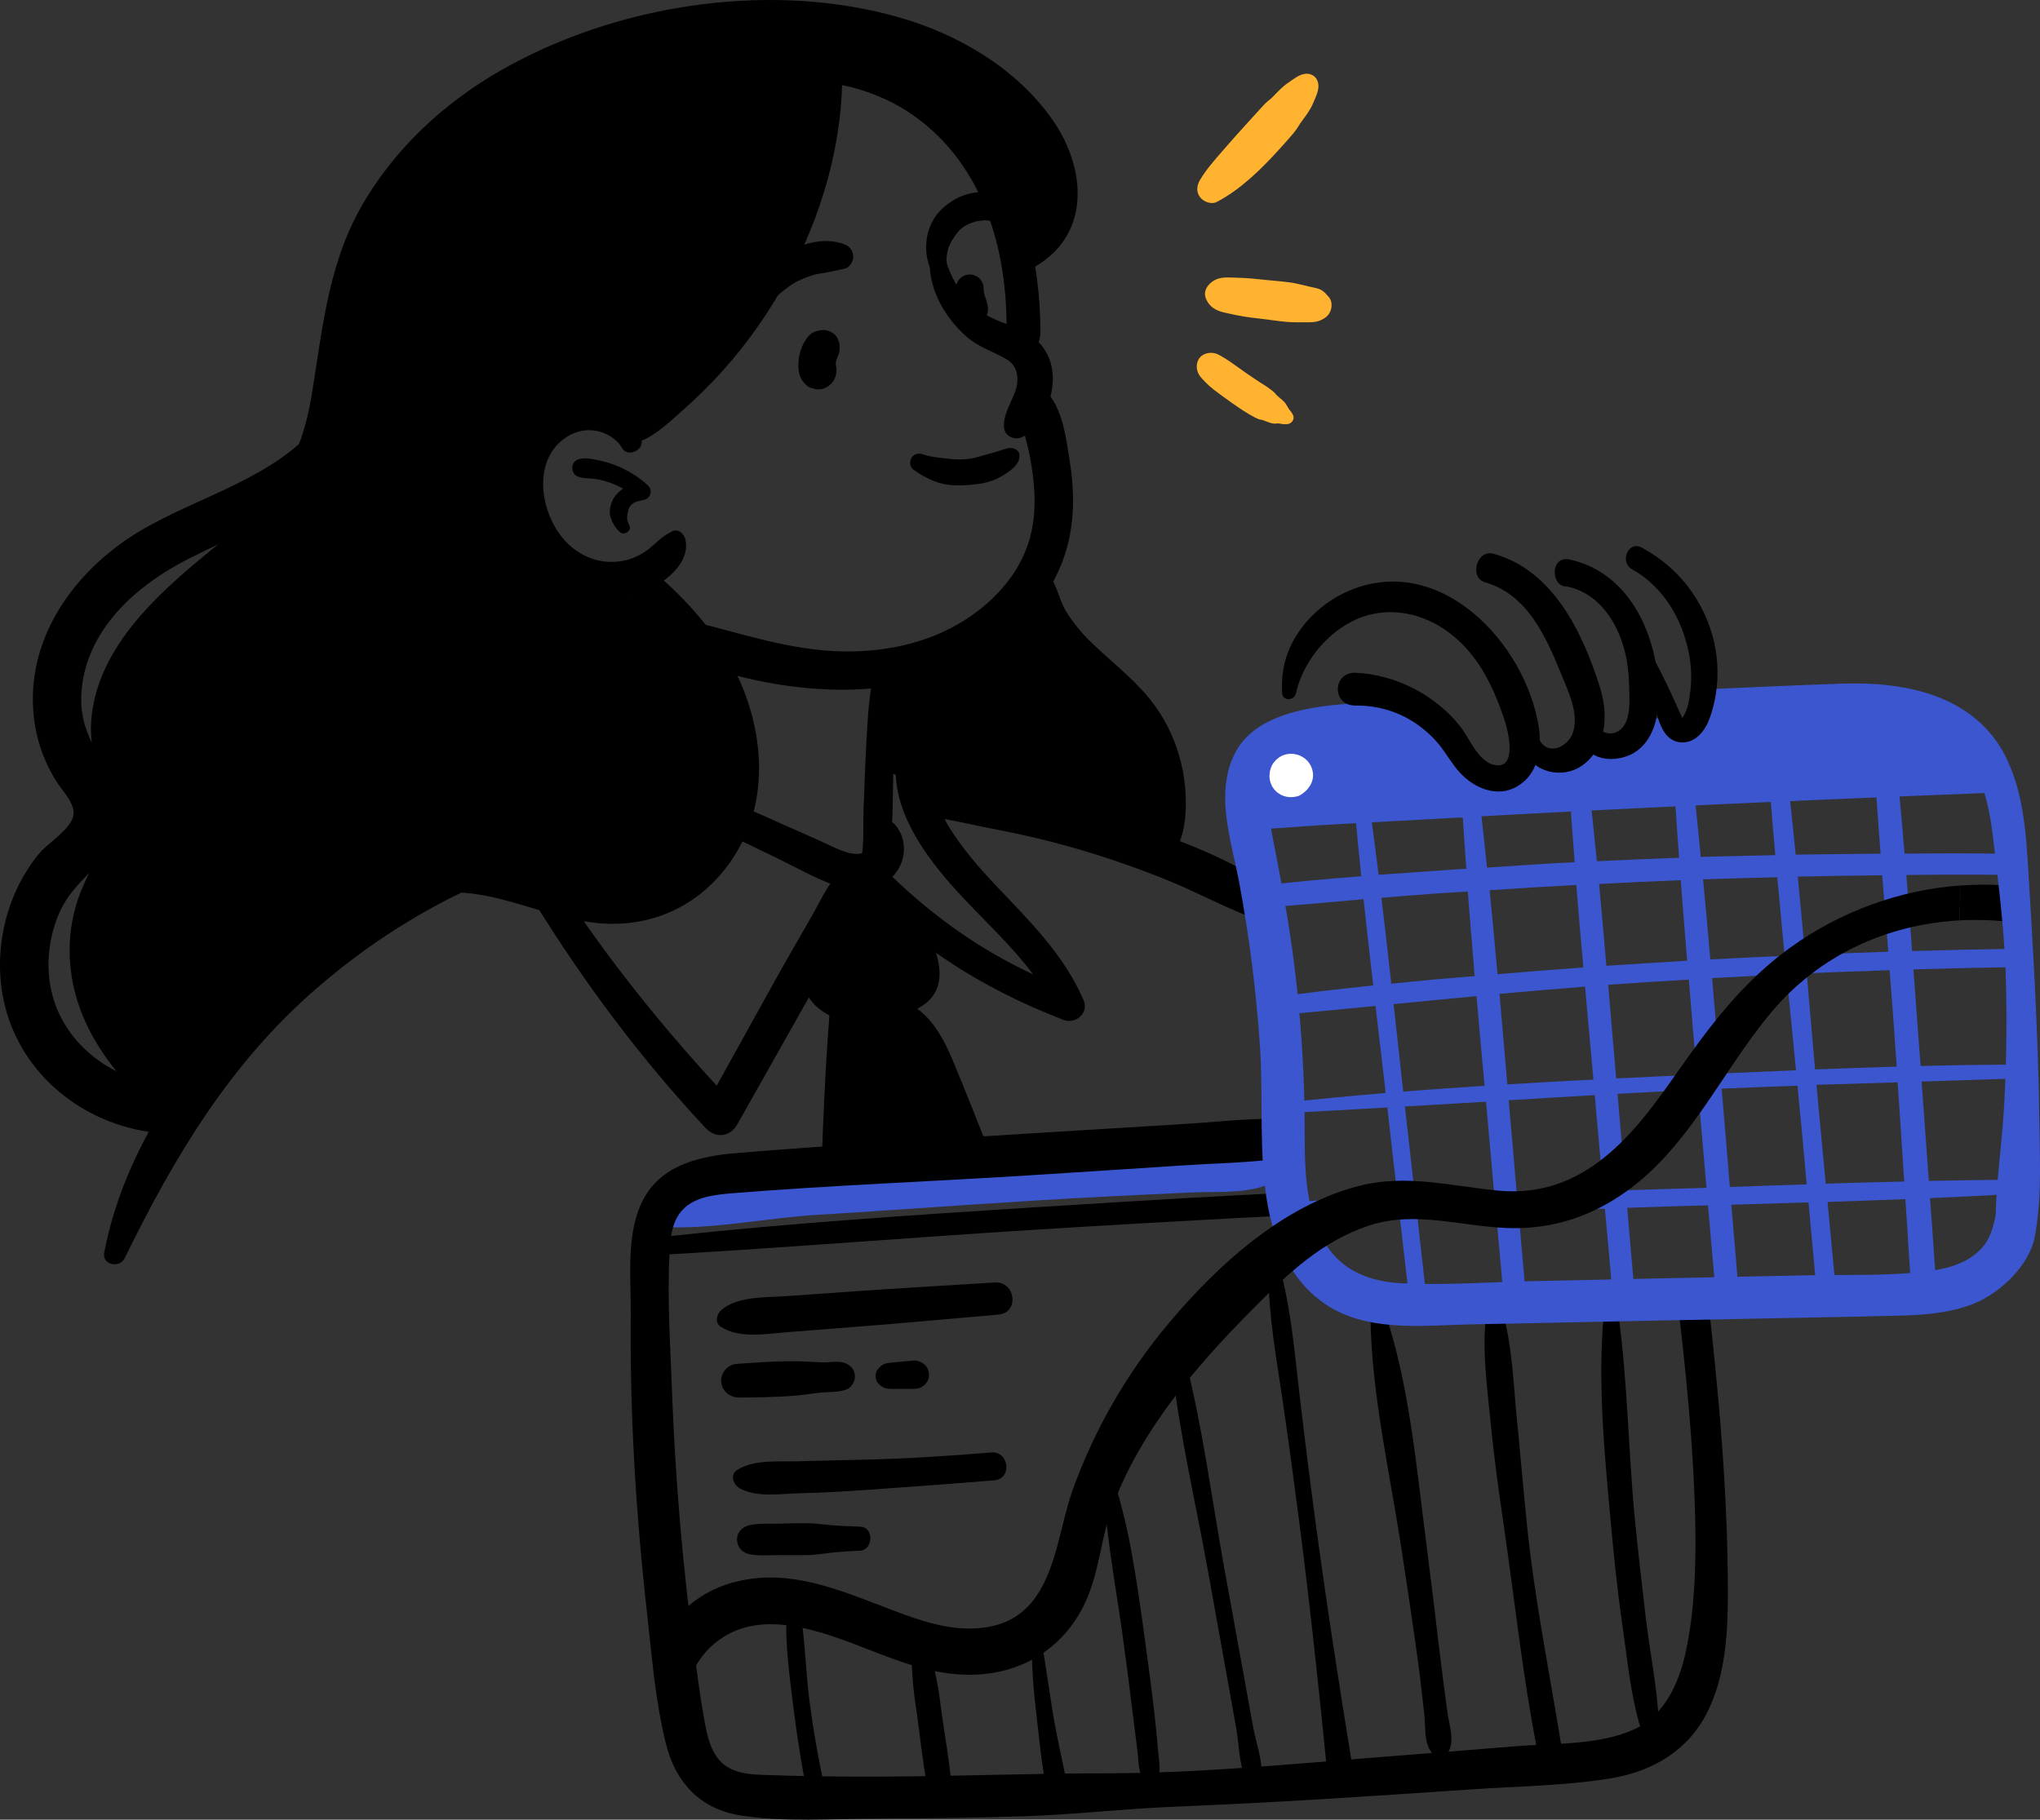 <svg width="696" height="621" viewBox="0 0 696 621" fill="none" xmlns="http://www.w3.org/2000/svg">
<rect x="0" y="0" width="696" height="621" fill="#333333" stroke="none"/>
<g clip-path="url(#clip0_99_952)">
<path d="M433.09 302.397C415.865 290.775 394.3 283.645 374.52 277.762C364.545 274.791 354.445 272.232 344.235 270.195C338.888 269.124 333.573 268.386 328.148 267.896C323.677 267.492 318.591 266.584 314.976 269.764C313.433 271.122 312.917 273.211 314.165 274.987C316.963 278.99 321.892 279.388 326.376 280.309C331.03 281.262 335.665 282.274 340.332 283.175C350.399 285.121 360.387 287.53 370.206 290.488C379.939 293.419 389.528 296.808 398.935 300.647C408.328 304.48 417.31 309.383 426.768 313.014C433.037 315.417 439.162 306.498 433.083 302.397H433.09Z" fill="black"/>
<path d="M357.152 120.628C354.217 115.039 349.013 112.591 343.333 110.56C338.267 108.752 333.384 106.257 329.795 102.144C325.971 97.756 323.559 92.252 321.957 86.696C321.278 84.352 317.506 84.894 317.29 87.231C316.31 97.776 321.872 107.805 329.579 114.732C333.743 118.474 338.744 119.864 343.45 122.62C347.229 124.84 347.758 129.149 346.536 133.132C345.353 136.978 339.13 146.491 344.928 149.168C350.445 151.714 356.066 142.012 357.537 138.022C359.616 132.368 360.034 126.08 357.165 120.615L357.152 120.628Z" fill="black"/>
<path d="M288.463 83.549C280.279 80.029 270.14 84.241 263.388 89.131C259.747 91.769 256.975 94.981 254.707 98.834C252.654 102.32 251.693 106.519 251.445 110.534C251.268 113.433 255.164 114.739 256.465 111.931C257.89 108.85 259.982 106.368 262.191 103.822C262.505 103.463 262.825 103.11 263.159 102.764C263.204 102.712 263.557 102.359 263.721 102.196C263.891 102.04 264.244 101.726 264.29 101.68C264.649 101.367 265.015 101.067 265.381 100.766C266.741 99.65 268.061 98.507 269.526 97.515C270.192 97.064 270.872 96.653 271.565 96.242C271.722 96.15 271.728 96.137 271.787 96.104C271.827 96.091 271.866 96.078 272.062 95.987C272.493 95.784 272.925 95.569 273.363 95.373C274.932 94.668 276.559 94.1 278.226 93.649C278.35 93.623 278.488 93.591 278.612 93.564C278.997 93.486 279.39 93.408 279.782 93.343C280.651 93.199 281.514 93.101 282.37 92.912C284.371 92.461 286.358 92.154 288.352 91.638C289.999 91.214 291.104 89.183 291.097 87.629C291.097 85.886 290.117 84.26 288.476 83.555L288.463 83.549Z" fill="black"/>
<path d="M344.562 69.811C343.895 68.251 342.823 67.043 341.234 66.403C340.182 65.978 338.953 65.782 337.816 65.665C335.92 65.476 333.939 65.489 332.057 65.815C327.854 66.54 324.173 68.551 321.153 71.528C318.427 74.212 316.767 77.594 316.205 81.374C315.669 84.966 316.1 88.759 317.571 92.089C318.146 93.401 319.532 94.191 320.951 93.819C322.291 93.467 323.356 92.154 323.127 90.711C323.016 90.019 322.958 89.321 322.938 88.615C322.938 88.491 322.944 88.093 322.944 88.08C322.971 87.714 323.003 87.349 323.056 86.99C323.141 86.382 323.265 85.775 323.415 85.181C323.461 85.031 323.533 84.802 323.559 84.717C323.696 84.319 323.853 83.934 324.016 83.549C324.239 83.039 324.598 82.53 324.801 82.008C324.879 81.89 324.951 81.779 325.03 81.668C325.239 81.368 325.435 81.061 325.638 80.748C325.984 80.212 326.357 79.703 326.762 79.213C326.808 79.161 327.161 78.73 327.403 78.475C327.468 78.423 327.501 78.397 327.638 78.28C328.174 77.823 328.736 77.405 329.331 77.032C329.442 76.961 329.547 76.895 329.658 76.83C329.893 76.732 330.168 76.582 330.37 76.49C331.063 76.184 331.776 75.936 332.501 75.727C332.717 75.661 333.246 75.407 333.436 75.465C332.795 75.616 332.652 75.655 333.005 75.576C333.161 75.544 333.325 75.511 333.482 75.478C334.227 75.341 334.979 75.25 335.73 75.211C335.894 75.204 336.051 75.198 336.214 75.191C336.574 75.191 336.43 75.178 335.783 75.178C336.018 75.087 336.489 75.211 336.757 75.237C337.508 75.302 338.247 75.478 338.999 75.544C340.62 75.687 341.849 75.152 343.209 74.375C344.647 73.552 345.163 71.274 344.542 69.818L344.562 69.811Z" fill="black"/>
<path d="M332.612 44.562C325.311 36.133 316.329 29.179 306.112 24.622C301.098 22.389 295.836 20.77 290.385 20.117C285.868 19.581 279.651 18.843 276.304 22.591C275.441 23.558 275.847 24.922 276.664 25.725C279.632 28.644 285.207 28.5 289.058 29.408C293.764 30.518 298.418 32.144 302.785 34.22C311.583 38.405 319.369 44.791 325.422 52.397C338.999 69.472 343.777 92.043 343.385 113.459C343.235 121.81 354.955 122.117 354.968 113.616C355.014 89.223 348.928 63.399 332.612 44.562Z" fill="black"/>
<path d="M491.32 565.09C489.764 551.914 488.182 538.738 486.476 525.575C483.142 499.836 480.795 472.498 472.494 447.817C471.5 444.873 467.532 446.322 467.565 449.038C467.865 475.312 474.056 501.984 478.05 527.925C480.004 540.592 481.9 553.272 483.652 565.971C484.528 572.318 485.227 578.69 485.94 585.056C486.515 590.208 485.476 596.691 490.306 599.728C491.254 600.322 492.189 600.224 492.98 599.421C496.987 595.353 494.47 589.294 493.797 584.155C492.967 577.802 492.078 571.456 491.326 565.09H491.32Z" fill="black"/>
<path d="M517.532 484.342C516.323 472.335 516.022 460.053 512.832 448.366C512.015 445.375 507.367 446.198 507.027 449.032C505.576 461.065 507.413 473.373 508.564 485.374C509.74 497.616 511.472 509.8 513.244 521.97C516.852 546.723 519.5 571.723 524.278 596.293C525.298 601.543 533.501 600.713 532.626 595.333C528.592 570.594 523.637 546.037 521.036 521.076C519.761 508.84 518.761 496.578 517.532 484.342Z" fill="black"/>
<path d="M561.492 552.038C560.191 540.625 558.799 529.218 557.714 517.779C555.511 494.508 555.282 470.925 552.066 447.785C551.7 445.14 547.523 444.892 547.248 447.719C544.993 471.199 547.353 495.298 549.484 518.725C550.563 530.622 551.772 542.525 553.491 554.349C555.164 565.847 556.243 578.011 559.577 589.163C560.701 592.937 566.029 591.096 565.898 587.596C565.453 575.785 562.839 563.804 561.499 552.038H561.492Z" fill="black"/>
<path d="M431.946 389.772C423.905 387.506 415.303 388.78 407.001 389.145C398.686 389.504 390.378 389.988 382.076 390.556C364.551 391.764 347.046 393.187 329.573 395.035C312.531 396.837 295.581 398.894 278.677 401.701C262.074 404.456 244.326 405.162 228.18 409.987C223.912 411.26 224.592 418.769 229.207 418.854C245.673 419.141 262.316 415.563 278.769 414.59C295.869 413.578 312.943 412.311 330.043 411.188C346.666 410.091 363.296 409.047 379.932 408.211C388.711 407.767 397.49 407.388 406.269 406.957C414.505 406.552 423.932 407.434 431.717 404.6C437.737 402.413 438.888 391.737 431.939 389.779L431.946 389.772Z" fill="#3B56CE"/>
<path d="M589.509 543.674C589.509 557.268 588.725 571.763 582.56 584.181C576.004 597.331 564.074 604.435 549.791 606.844C533.992 609.476 517.414 609.587 501.445 610.703C484.861 611.82 468.284 612.943 451.7 613.948C434.672 615.013 417.643 615.848 400.615 616.58C383.586 617.252 366.669 619.263 349.641 619.825C333.057 620.327 316.48 620.608 299.896 620.608C284.377 620.608 267.682 622.005 252.334 619.492C238.946 617.252 230.71 608.523 227.35 595.653C223.598 580.995 222.421 565.325 220.741 550.386C216.931 516.479 214.858 482.403 215.198 448.327C215.309 435.627 213.348 419.846 220.016 408.374C226.513 397.183 239.567 394.44 251.556 393.487C284.939 390.693 318.441 388.897 351.942 386.775C368.97 385.711 385.998 384.705 403.027 383.641C413.505 383.027 424.088 381.793 434.678 381.793C433.671 386.325 433.22 391.084 433.331 395.779C423.363 396.895 413.218 397.065 403.249 397.738C386.221 398.854 369.192 399.977 352.157 401.042C318.153 403.222 283.985 404.456 249.981 407.199C244.267 407.701 237.43 408.315 233.174 412.572C230.651 415.034 229.533 418.338 228.971 421.805C228.638 423.763 228.52 425.774 228.409 427.681V428.073C227.625 443.462 228.69 459.015 229.252 474.346C230.37 504.727 232.952 535.055 237.038 565.155C238.044 572.54 238.999 579.924 240.345 587.257C241.241 592.238 242.476 598.115 246.398 601.693C250.994 605.891 258.328 605.663 264.159 605.832C271.833 606.113 279.507 606.224 287.182 606.283C317.597 606.564 348.02 605.166 378.435 605.166C409.302 605.108 440.221 602.032 470.918 599.63C486.097 598.454 501.282 597.227 516.401 595.993C529.455 594.876 545.137 595.712 557.296 590.286C567.885 585.585 572.866 574.342 575.167 563.653C578.083 549.942 578.638 535.395 578.416 521.409C577.965 494.103 575.108 467.02 571.86 439.884C575.219 439.825 578.808 439.943 582.338 439.884C586.312 474.405 589.509 508.82 589.509 543.68V543.674Z" fill="black"/>
<path d="M437.254 414.929C432.266 415.151 427.285 415.432 422.356 415.654C399.222 416.888 376.089 418.227 352.948 419.683C311.499 422.255 269.931 425.67 228.422 428.073C227.416 428.131 226.409 428.184 225.396 428.242C225.226 426.734 225.003 425.278 224.834 423.763C224.775 423.261 224.722 422.758 224.664 422.255C226.121 422.085 227.52 421.922 228.978 421.805C269.924 417.384 311.041 414.701 352.105 412.069C375.69 410.561 399.275 409.157 422.853 407.871C426.827 407.649 430.861 407.479 434.842 407.257C435.404 409.889 436.24 412.461 437.247 414.923L437.254 414.929Z" fill="black"/>
<path d="M364.211 186.176C360.4 200.782 350.602 213.031 338.162 221.369C311.721 238.991 276.991 237.986 246.797 229.367C246.235 227.911 245.679 226.455 245.006 225.058C242.875 220.527 240.13 215.545 236.266 212.13C236.436 212.13 236.6 212.13 236.77 212.189C253.746 216.439 270.101 222.035 287.803 222.316C302.144 222.538 316.708 219.462 328.978 211.738C340.012 204.745 349.203 194.338 351.948 181.246C353.739 172.797 352.955 164.068 351.334 155.619C349.987 148.404 346.346 140.288 349.595 133.237C350.549 131.108 353.014 130.664 354.864 131.892C362.368 136.873 363.656 149.24 365.002 157.571C366.512 167.026 366.63 176.819 364.218 186.163L364.211 186.176Z" fill="black"/>
<path d="M345.712 153.007C344.339 152.635 342.64 153.236 341.359 153.719C340.208 154.15 338.829 154.535 338.038 154.724C334.959 155.469 333.142 156.311 330.024 156.657C327.278 156.957 325.454 156.794 322.663 156.455C319.964 156.122 317.382 155.926 314.786 155.031C313.342 154.528 311.747 154.927 310.949 156.311C310.224 157.578 310.394 159.38 311.662 160.287C314.237 162.122 317.1 163.728 320.12 164.695C323.448 165.759 327.35 165.765 330.795 165.491C334.05 165.236 337.796 164.649 340.692 163.088C343.28 161.685 347.667 159.151 347.83 155.841C347.902 154.372 347.124 153.399 345.712 153.02V153.007Z" fill="black"/>
<path d="M233.835 184.08C233.403 182.206 231.403 180.267 229.292 181.344C227.442 182.291 226.187 183.114 224.618 184.504C223.343 185.634 222.284 186.633 220.964 187.639C218.624 189.421 215.695 190.766 212.917 191.321C206.132 192.673 199.948 190.844 194.836 186.535C184.691 177.982 180.403 157.336 193.418 149.07C196.261 147.261 199.634 146.387 203.262 147C206.883 147.614 210.439 149.756 212.244 152.935C214.048 156.122 219.545 153.823 218.865 150.35C217.846 145.153 215.329 140.282 210.773 137.409C205.766 134.249 200.02 133.028 194.176 134.275C181.906 136.899 173.696 148.11 172.16 160.176C169.388 181.938 186.358 206.273 209.845 204.367C215.499 203.91 221.114 201.859 225.775 198.627C230.455 195.382 235.227 190.159 233.835 184.08Z" fill="black"/>
<path d="M221.003 165.615C217.917 162.788 214.276 160.509 210.387 158.949C208.393 158.146 206.308 157.532 204.21 157.081C202.013 156.611 199.346 156.017 197.189 156.814C194.614 157.754 194.601 161.58 197.104 162.618C198.941 163.382 201.17 163.154 203.125 163.467C205.073 163.78 206.373 164.107 208.132 164.727C209.753 165.302 211.191 165.981 212.583 166.738C211.191 167.718 209.982 168.873 209.152 170.427C208.145 172.314 207.7 174.73 208.4 176.774C209.041 178.648 210.041 180.299 211.538 181.618C212.982 182.892 215.669 181.083 214.701 179.287C214.211 178.373 213.858 177.244 213.969 176.428C214.054 175.814 214.159 175.2 214.25 174.586C214.25 174.541 214.355 174.116 214.361 174.025C214.466 173.718 214.59 173.418 214.734 173.124C214.813 173 214.878 172.902 214.95 172.81C215.015 172.726 215.564 172.086 215.349 172.308C215.139 172.523 215.754 171.975 215.845 171.903C215.911 171.851 216.27 171.616 216.388 171.537C216.519 171.485 216.904 171.296 216.983 171.269C217.055 171.243 217.401 171.126 217.558 171.074C217.604 171.067 217.669 171.054 217.8 171.028C218.107 170.956 218.421 170.878 218.728 170.799C218.872 170.767 219.009 170.721 219.14 170.656C221.833 170.564 222.977 167.43 221.009 165.622L221.003 165.615Z" fill="black"/>
<path d="M275.598 23.349C273.147 46.704 267.643 68.629 256.321 89.353C250.863 99.343 244.241 108.7 236.691 117.233C233.018 121.386 229.135 125.349 224.984 129.032C220.48 133.034 214.897 136.299 211.028 140.895C206.949 145.74 212.538 152.877 218.251 150.676C223.807 148.535 228.573 143.873 232.985 139.968C237.809 135.698 242.417 131.154 246.719 126.361C255.145 116.972 262.374 106.551 268.447 95.504C280.364 73.801 287.776 48.349 287.319 23.512C287.195 16.8 276.291 16.748 275.598 23.355V23.349Z" fill="black"/>
<path d="M687.875 314.881C684.175 314.378 680.482 314.098 676.73 313.987C673.984 313.928 671.297 313.928 668.552 314.098C668.552 311.244 668.663 308.502 668.833 305.649C668.892 304.473 668.944 303.357 669.055 302.182C671.631 302.012 674.154 301.901 676.73 301.901C679.92 301.901 683.116 302.071 686.254 302.404C686.312 303.076 686.365 303.69 686.476 304.304C686.868 307.327 687.26 310.343 687.653 313.366C687.711 313.869 687.764 314.372 687.875 314.875V314.881Z" fill="black"/>
<path d="M493.98 257.861C492.62 254.779 489.914 252.2 486.404 252.05C485.881 252.03 485.351 252.004 484.828 251.985C482.933 251.188 480.926 251.018 479.122 251.75C466.257 251.234 453.393 250.764 440.535 250.176C435.423 249.941 430.566 252.814 429.795 258.227C429.717 258.801 429.704 259.382 429.736 259.97C428.416 261.028 427.22 262.327 426.2 264.064C424.54 266.904 426.154 270.926 428.442 272.846C432.959 276.633 439.097 275.706 444.529 275.138C449.072 274.667 453.635 274.4 458.178 273.884C461.636 273.492 465.1 273.218 468.565 272.944C472.448 273.747 476.331 274.733 480.24 275.216C485.077 275.81 489.908 276.3 494.699 277.24C494.751 277.253 494.797 277.233 494.856 277.24C494.967 277.344 495.085 277.436 495.196 277.54C498.026 280.276 503.158 279.225 505.433 276.358C508.028 273.094 507.171 268.798 504.249 266.134C500.988 263.156 497.536 260.44 493.98 257.861ZM673.546 252.651C672.886 249.216 670.108 246.2 665.512 246.565C655.707 247.336 645.876 247.897 636.038 248.413C634.972 245.677 632.436 243.653 628.579 244.293C620.578 245.566 612.577 246.807 604.57 248.061C603.328 246.964 601.7 246.317 599.719 246.618C590.176 248.074 580.652 249.471 571.173 251.312C571.056 251.332 570.984 251.404 570.866 251.43C570.487 251.168 570.075 250.947 569.65 250.751C569.578 250.333 569.539 249.908 569.532 249.497C569.467 244.496 561.048 243.17 559.642 248.074C558.688 251.417 557.256 253.643 554.766 255.628C552.125 255.961 549.353 255.458 546.811 254.283C543.117 252.566 539.359 255.112 538.391 258.534C535.731 258.253 526.089 259.735 525.154 259.931C520.265 260.969 516.048 262.066 512.041 265.122C509.78 266.852 510.211 270.286 512.773 271.468C519.271 274.458 541.326 275.379 548.922 268.438C550.7 268.798 552.491 268.909 554.269 268.843C556.413 270.574 559.472 271.422 562.1 271.873C565.689 272.487 569.5 272.728 573.134 272.617C576.403 272.513 579.697 272.082 582.907 271.481C584.999 271.089 587.064 270.593 589.123 270.071C591.581 269.444 593.313 268.288 595.065 266.558C604.236 265.951 613.414 265.304 622.579 264.606C623.638 265.827 625.154 266.708 627.272 266.852C642.32 267.89 657.256 267.714 672.311 267.048C680.737 266.676 680.384 254.844 673.533 252.664L673.546 252.651ZM695.719 380.683C695.608 366.025 694.935 351.308 694.261 336.702C693.536 321.985 692.634 307.268 691.738 292.61C691.235 285.277 690.503 277.56 688.659 270.175C687.816 266.989 686.809 263.796 685.469 260.832C685.077 259.826 684.626 258.932 684.182 257.979C673.481 237.222 650.066 232.573 628.671 233.304C613.715 233.807 598.758 234.48 583.802 235.152C583.743 241.531 581.619 247.741 576.69 251.769C586.214 251.319 595.791 250.875 605.315 250.483C617.585 249.921 630.018 248.857 642.287 249.027C652.766 249.197 664.473 250.372 671.304 259.154C671.866 259.826 672.369 260.551 672.814 261.282C672.2 261.282 671.526 261.341 670.912 261.341C641.614 262.405 612.375 263.692 583.077 265.037C554.282 266.382 525.487 267.779 496.699 269.346C482.305 270.13 467.905 270.913 453.563 271.866C446.784 272.317 439.783 272.48 432.835 272.931C433.057 262.301 436.417 256.875 445.549 255.974C446.725 255.863 448.013 255.804 449.412 255.863C460.95 256.144 472.265 256.196 483.75 255.752C488.345 255.582 492.993 255.36 497.588 255.191C492.209 251.332 488.012 245.566 485.881 239.638C465.656 239.86 432.214 238.182 421.964 255.922C418.604 261.739 417.761 268.119 418.042 274.609C418.212 277.403 418.545 280.204 419.049 282.999C420.055 289.156 421.683 295.306 422.748 301.013C426.219 319.478 428.573 338.165 429.86 356.91C431.096 374.925 429.298 393.729 432.547 411.521C435.123 425.677 441.96 439.662 455.066 446.825C469.016 454.432 486.378 452.31 501.674 451.97C539.764 451.187 577.86 450.403 616.009 449.678C626.54 449.456 637.071 449.287 647.602 449.006C656.282 448.784 665.192 448.163 673.37 444.918C682.443 441.282 692.81 431.599 694.32 421.361C694.379 421.08 694.431 420.858 694.49 420.577C694.549 420.297 694.601 420.075 694.601 419.794C696.673 406.983 695.889 393.494 695.719 380.683ZM683.73 377.778C683.057 389.975 681.155 402.4 680.874 414.766C680.031 418.854 678.972 422.765 676.167 425.899C671.409 431.161 664.401 433.003 657.57 433.845C643.843 435.582 629.56 434.909 615.728 435.242C585.031 435.856 554.387 436.528 523.749 437.201C508.57 437.482 493.222 438.709 478.096 437.926C464.708 437.253 454.622 431.827 449.471 419.069C444.091 405.808 445.379 390.699 445.046 376.714C444.712 361.944 443.699 347.227 441.967 332.51C440.117 316.226 437.038 300.282 433.9 284.168C433.841 283.717 433.73 283.273 433.678 282.77C440.738 282.378 447.739 281.706 454.628 281.373C468.578 280.648 482.469 279.806 496.418 279.081C525.213 277.455 554.008 276.006 582.796 274.661C611.59 273.316 640.385 272.088 669.232 270.965C671.807 270.854 674.383 270.743 677.017 270.632C678.978 276.842 679.704 283.502 680.436 289.711C682.064 303.533 683.685 317.016 684.247 330.891C684.809 346.555 684.58 362.166 683.744 377.778H683.73Z" fill="#3B56CE"/>
<path d="M690.058 402.615C679.357 402.615 668.774 402.785 658.073 403.007C657.23 391.705 656.446 380.403 655.609 369.1C666.754 368.767 677.958 368.376 689.11 367.984C689.051 366.417 688.999 364.85 688.94 363.283C677.736 363.342 666.532 363.505 655.276 363.785C655.106 361.885 654.995 359.927 654.825 357.968C654.151 348.905 653.478 339.895 652.811 330.832C664.068 330.499 675.272 330.218 686.535 330.049H687.319C687.26 327.92 687.149 325.85 686.986 323.781C675.448 323.95 663.904 324.231 652.367 324.564C651.752 315.945 651.079 307.275 650.406 298.604C654.772 298.604 659.198 298.493 663.623 298.493C670.905 298.493 678.246 298.493 685.58 298.551C685.41 295.868 685.299 293.459 685.129 291.389C679.083 291.278 673.03 291.219 666.924 291.219C661.211 291.219 655.498 291.278 649.785 291.33C649.059 282.711 648.327 274.041 647.49 265.422L639.757 265.872C640.32 274.38 640.986 282.829 641.607 291.33C631.972 291.441 622.278 291.5 612.643 291.663C611.858 283.606 611.022 275.608 610.119 267.55L603.733 267.883C604.295 275.882 604.962 283.828 605.694 291.833C597.235 292.055 588.777 292.166 580.259 292.447C579.534 284.722 578.749 277.057 577.906 269.339L571.297 269.731C571.748 277.397 572.304 285.062 572.866 292.727C563.512 293.06 554.158 293.452 544.804 293.903C544.078 286.407 543.294 278.853 542.45 271.35L535.613 271.742C536.064 279.238 536.678 286.74 537.241 294.236C527.272 294.738 517.297 295.411 507.328 296.083C506.544 288.588 505.759 281.033 504.864 273.531L498.758 273.864C499.209 281.419 499.713 288.914 500.268 296.469C497.471 296.691 494.666 296.802 491.921 297.03C484.75 297.533 477.527 298.036 470.356 298.538C469.402 290.932 468.395 283.266 467.388 275.653L462.237 275.934C462.852 283.658 463.636 291.324 464.421 299.041C453.047 299.936 441.62 300.889 430.253 302.286C430.423 304.415 430.645 306.929 430.867 309.782C442.293 308.94 453.779 307.882 465.205 306.87C466.27 316.716 467.388 326.51 468.513 336.304C456.694 337.538 444.928 338.876 433.22 340.554C433.39 342.565 433.501 344.642 433.724 346.653C445.601 345.588 457.478 344.472 469.297 343.297C470.304 351.746 471.258 360.253 472.265 368.702C472.435 370.158 472.598 371.614 472.716 373.011C460.446 374.017 448.235 375.192 436.025 376.589C436.084 377.765 436.195 378.881 436.247 379.945C448.569 379.384 460.95 378.659 473.33 377.934C474.448 388.12 475.625 398.247 476.801 408.374C464.309 408.877 451.876 409.49 439.437 410.392C439.718 412.07 440.051 413.695 440.391 415.262C452.772 415.373 465.153 415.204 477.533 414.929C478.096 419.8 478.651 424.723 479.213 429.588C479.776 434.4 480.331 439.212 480.841 444.024C482.913 444.527 484.933 444.977 486.946 445.369C486.332 439.884 485.711 434.4 485.096 428.922C484.534 424.221 484.031 419.467 483.528 414.766C492.49 414.485 501.452 414.205 510.414 413.872L512.767 440.061C512.989 442.692 513.27 445.323 513.492 447.948C515.565 447.837 518.14 447.726 521.108 447.556C520.827 445.206 520.657 442.914 520.434 440.563C519.65 431.553 518.866 422.601 518.081 413.591C527.886 413.199 537.744 412.807 547.549 412.474C548.615 423.724 549.569 435.027 550.576 446.27C553.04 446.159 555.504 446.048 558.08 445.937C557.126 434.746 556.119 423.444 555.165 412.194C559.087 412.083 562.95 411.913 566.872 411.802C572.141 411.632 577.462 411.469 582.724 411.351C583.73 422.484 584.626 433.564 585.639 444.703C588.273 444.592 590.908 444.481 593.483 444.37C592.588 433.29 591.633 422.21 590.686 411.136C599.478 410.855 608.217 410.633 617.016 410.352C618.022 421.322 619.029 432.284 620.042 443.253C622.284 443.195 624.468 443.084 626.599 442.973C625.592 432.003 624.527 421.093 623.52 410.183C632.371 409.902 641.222 409.569 650.072 409.229C650.465 415.047 650.857 420.864 651.19 426.689C651.524 431.781 651.864 436.874 652.197 441.961C655.727 441.791 658.642 441.68 660.878 441.628C660.544 437.207 660.152 432.787 659.871 428.425C659.479 421.935 658.917 415.386 658.472 408.896C669.003 408.446 679.534 407.891 690.065 407.218V402.628L690.058 402.615ZM642.163 298.715C642.888 307.386 643.562 316.115 644.235 324.786C638.744 325.008 633.253 325.178 627.769 325.4C623.794 325.511 619.814 325.733 615.839 325.903C615.055 316.951 614.218 308.052 613.375 299.159C622.951 298.937 632.586 298.826 642.169 298.708L642.163 298.715ZM471.31 306.38C477.586 305.877 483.802 305.375 490.019 304.924C493.601 304.643 497.19 304.474 500.772 304.252C501.497 313.876 502.341 323.5 503.125 333.124C498.196 333.516 493.267 333.908 488.339 334.358C483.743 334.809 479.207 335.253 474.67 335.703C473.605 325.909 472.487 316.174 471.31 306.387V306.38ZM478.762 372.515C478.592 371.007 478.429 369.492 478.259 368.036C477.305 359.587 476.409 351.138 475.461 342.689C484.874 341.736 494.34 340.842 503.753 339.947C504.648 350.133 505.544 360.371 506.498 370.556C497.255 371.17 488.012 371.79 478.769 372.515H478.762ZM482.737 408.159C481.619 397.973 480.495 387.794 479.318 377.608C488.561 377.046 497.745 376.544 506.988 375.989C507.943 386.396 508.838 396.856 509.786 407.323C500.765 407.545 491.751 407.826 482.73 408.165L482.737 408.159ZM508.224 303.808C518.081 303.135 527.939 302.521 537.803 302.018C538.528 311.421 539.372 320.764 540.208 330.166C530.462 330.891 520.657 331.622 510.91 332.458C510.067 322.893 509.172 313.321 508.224 303.808ZM511.59 339.17C521.284 338.276 531.031 337.492 540.777 336.709C541.731 347.286 542.679 357.857 543.634 368.434C533.828 368.937 524.03 369.44 514.277 370.06C513.381 359.763 512.486 349.467 511.59 339.177V339.17ZM517.467 407.094C516.571 396.576 515.676 386.057 514.721 375.479C524.527 374.866 534.325 374.304 544.072 373.743C544.242 375.199 544.353 376.596 544.464 378.052C545.307 387.506 546.144 396.967 547.039 406.363C537.182 406.644 527.318 406.866 517.46 407.088L517.467 407.094ZM545.588 301.679C554.831 301.176 564.133 300.726 573.428 300.393C574.102 309.566 574.886 318.688 575.612 327.868C566.427 328.429 557.237 328.984 548.052 329.605C547.268 320.314 546.431 310.97 545.588 301.685V301.679ZM548.673 336.088C557.805 335.416 566.99 334.854 576.18 334.299C577.076 345.099 577.971 355.898 578.867 366.75C569.735 367.142 560.551 367.592 551.419 368.036C550.465 357.406 549.569 346.718 548.673 336.088ZM568.951 405.749C564.192 405.919 559.427 406.03 554.668 406.2C553.825 396.517 553.04 386.84 552.203 377.157C552.092 375.871 551.981 374.585 551.87 373.299C561.002 372.796 570.186 372.293 579.318 371.843C579.377 372.234 579.377 372.685 579.429 373.077C580.325 383.817 581.279 394.565 582.227 405.364C577.801 405.475 573.376 405.645 568.951 405.756V405.749ZM581.05 300.112C589.509 299.779 597.909 299.609 606.367 299.387C607.152 308.339 608.047 317.238 608.891 326.19C600.432 326.582 591.973 326.973 583.515 327.424C582.73 318.303 581.946 309.181 581.05 300.118V300.112ZM584.129 333.797C592.588 333.346 601.046 332.902 609.505 332.51C610.623 343.421 611.688 354.331 612.754 365.242C604.125 365.633 595.555 365.966 586.927 366.358C585.973 355.5 585.025 344.648 584.129 333.79V333.797ZM590.182 405.083C589.287 394.114 588.391 383.093 587.437 372.13C587.378 371.96 587.378 371.738 587.378 371.516C596.007 371.183 604.629 370.791 613.257 370.511C613.76 375.773 614.264 380.977 614.767 386.174C615.329 392.221 615.833 398.201 616.395 404.189C607.655 404.469 598.915 404.75 590.176 405.083H590.182ZM616.395 332.171C625.808 331.72 635.273 331.446 644.686 331.106C645.359 339.888 646.085 348.729 646.647 357.517C646.817 359.698 646.928 361.827 647.098 364.007C637.796 364.288 628.553 364.621 619.258 364.961C618.304 354.05 617.356 343.081 616.401 332.171H616.395ZM622.892 403.96C622.33 397.803 621.716 391.594 621.154 385.437C620.65 380.403 620.199 375.31 619.755 370.217C628.998 369.936 638.182 369.655 647.425 369.375C648.209 380.625 648.935 391.927 649.667 403.229C640.757 403.399 631.796 403.679 622.892 403.954V403.96Z" fill="#3B56CE"/>
<path d="M353.347 90.888C350.04 92.905 346.85 88.596 349.765 86.017C358.446 78.573 357.943 63.19 353.295 53.677C348.536 43.942 339.738 36.107 330.776 30.12C312.904 18.145 290.888 13.392 269.663 12.719C228.546 11.433 183.174 24.132 152.922 52.894C137.744 67.271 126.873 85.736 122.84 106.271C118.748 127.086 118.806 149.188 107.825 167.985C97.516 185.556 80.599 197.139 66.368 211.294C59.145 218.457 52.366 226.684 48.666 236.308C44.692 246.604 46.764 256.451 48.889 266.917C51.072 277.547 51.183 287.23 47.268 297.468C43.293 307.928 38.084 316.768 39.423 328.351C41.496 346.313 53.373 360.018 66.819 371.268C65.701 373.227 64.636 375.238 63.74 377.308C62.564 379.991 61.446 382.734 60.55 385.587C41.731 370.818 24.866 351.621 23.8 326.667C23.52 319.785 24.474 313.184 26.657 306.693C28.84 300.373 32.481 294.497 34.331 288.007C38.142 274.524 30.298 260.531 31.082 246.768C32.37 223.772 50.072 206.143 66.597 192.216C75.67 184.55 85.364 177.499 92.757 168.096C100.765 158.08 104.465 146.498 106.485 133.968C110.296 110.469 112.198 88.367 124.971 67.604C136.9 48.134 154.38 32.803 174.435 22.056C213.414 0.966 264.335 -6.359 307.184 6.059C327.18 11.825 346.843 23.46 359.001 40.749C370.487 57.086 372.389 79.638 353.347 90.881V90.888Z" fill="black"/>
<path d="M303.909 229.002C303.589 225.632 298.562 225.632 298.052 228.923C297.215 234.303 296.457 239.501 296.098 244.94C295.738 250.333 295.418 255.713 295.209 261.113C295.013 266.297 294.81 271.488 294.607 276.672C294.398 282.098 294.934 288.216 293.705 293.491C291.953 301.026 305.759 301.62 304.393 293.635C303.517 288.496 304.38 282.646 304.491 277.429C304.609 272.016 304.72 266.597 304.837 261.184C304.949 256.026 304.942 250.875 304.909 245.71C304.87 240.056 304.445 234.623 303.909 229.008V229.002Z" fill="black"/>
<path d="M161.989 299.537C163.276 299.929 164.623 300.373 165.911 300.765C144.79 309.775 125.239 322.305 107.818 337.473C78.52 362.819 59.361 394.937 42.555 429.346C40.816 432.983 34.711 431.638 35.554 427.446C43.117 388.114 69.611 353.417 99.471 327.848C114.316 315.201 130.841 304.513 148.431 296.181C152.916 297.468 157.563 298.199 161.989 299.537Z" fill="black"/>
<path d="M252.68 288.398C243.156 306.302 225.736 316.54 205.4 315.142C193.692 314.3 182.71 309.88 171.395 306.974C160.08 304.01 149.601 303.618 138.064 305.747C134.201 306.419 132.743 301.157 135.43 298.976C150.719 286.668 173.186 294.836 189.933 299.198C199.68 301.77 210.322 304.121 220.238 300.987C227.971 298.525 234.358 292.989 238.835 286.27C249.536 270.214 246.791 249.621 238.273 233.226C231.664 220.416 221.467 209.557 210.433 200.103C214.244 198.595 217.715 195.963 220.349 192.829C232.449 202.787 243.202 214.089 250.543 228.473C259.897 246.827 262.642 269.764 252.674 288.398H252.68Z" fill="black"/>
<path d="M305.994 282.176C301.288 275.66 291.228 283.025 295.921 289.528C295.686 289.208 295.876 289.737 295.98 289.698C295.961 289.809 295.954 289.881 295.947 289.926C295.895 290.031 295.836 290.135 295.791 290.22C295.17 290.919 294.274 291.291 292.803 291.389C288.77 291.657 283.874 288.771 280.03 287.066C275.206 284.931 270.382 282.79 265.558 280.655C262.995 279.519 260.459 278.304 257.871 277.246C255.262 276.182 252.275 274.981 249.432 275.523C246.209 276.136 245.058 279.231 246.614 281.961C248.418 285.134 252.68 286.838 255.831 288.366C258.949 289.881 262.074 291.389 265.192 292.904C271.415 295.92 277.618 299.466 284.103 301.875C290.195 304.141 297.464 304.63 302.955 300.543C308.681 296.279 310.217 288.013 306.001 282.183L305.994 282.176Z" fill="black"/>
<path d="M369.755 341.488C363.067 325.752 350.974 314.071 339.45 301.842C333.809 295.855 328.39 289.593 324.023 282.6C319.401 275.216 317.362 267.387 315.296 259.049C314.747 256.849 312.1 255.811 310.093 255.915C307.485 256.052 304.942 256.294 302.353 256.659C299.209 257.103 298.307 261.694 301.445 262.934C302.831 263.483 304.243 263.9 305.635 264.371C306.158 279.949 317.656 294.575 327.684 305.414C335.92 314.313 345.202 322.736 352.484 332.536C344.568 328.808 336.901 324.531 329.664 319.66C323.866 315.763 318.29 311.525 312.982 306.987C310.505 304.872 308.08 302.684 305.72 300.438C303.118 297.97 300.778 294.712 297.216 293.7C294.522 292.93 290.502 294.608 291.306 298.114C292.842 304.787 300.399 309.971 305.406 314.28C311.054 319.145 317.002 323.656 323.199 327.796C335.659 336.108 348.967 342.722 362.93 348.089C366.918 349.623 371.546 345.699 369.755 341.475V341.488Z" fill="black"/>
<path d="M290.058 294.02C283.684 298.806 280.514 306.439 276.631 313.216C272.48 320.457 268.271 327.672 264.224 334.972C257.648 346.816 251.092 358.667 244.522 370.517C225.036 349.33 206.903 326.654 191.195 302.58C187.521 296.952 179.337 303.083 182.821 308.698C199.752 335.977 218.761 361.422 240.692 384.908C244.15 388.61 249.072 388.101 251.582 383.654C259.609 369.42 267.63 355.187 275.657 340.953C279.579 333.999 283.358 326.96 287.182 319.948C290.96 313.014 296.059 306.093 296.804 298.075C297.131 294.536 293.11 291.741 290.058 294.033V294.02Z" fill="black"/>
<path d="M282.978 346.496C277.827 343.923 273.794 339.281 273.846 333.013C273.846 331.165 274.69 329.657 276.592 329.154C276.873 329.043 277.154 329.095 277.487 329.095C277.88 327.979 278.331 326.915 278.664 325.85C279.618 323.278 280.566 320.647 281.462 318.015C282.468 315.162 283.534 312.309 284.541 309.455C285.384 306.935 286.162 304.363 287.678 302.182C295.071 291.493 307.282 304.643 312.1 311.133C314.734 314.659 317.029 318.74 318.597 322.886C320.277 327.476 321.513 332.902 319.552 337.603C318.205 340.789 315.741 342.807 312.943 344.263C318.604 348.403 322.127 354.951 324.82 361.331C329.527 372.522 333.952 383.824 338.378 395.126C327.847 395.799 317.316 396.523 306.785 397.137C298.778 397.64 290.823 398.032 282.808 398.423C281.965 398.482 281.128 398.534 280.285 398.593C280.847 381.245 281.632 363.903 282.972 346.614V346.503L282.978 346.496Z" fill="black"/>
<path d="M320.31 269.757C320.31 269.503 320.29 269.248 320.277 268.993C320.277 268.967 320.271 268.869 320.258 268.752C320.284 268.138 320.297 267.609 320.304 267.08C320.251 266.368 319.977 265.657 319.787 264.971C319.009 262.151 317.512 259.526 315.93 257.077C314.434 254.753 312.551 252.193 310.368 250.483C308.818 249.268 306.988 247.962 305.034 247.636C303.439 247.375 301.994 247.532 300.445 247.936C298.85 248.361 298.013 250.28 298.124 251.782C298.529 256.966 302.929 260.264 305.524 264.429C305.661 264.651 305.792 264.867 305.929 265.089C305.975 265.167 306.079 265.35 306.151 265.481C306.276 265.729 306.393 265.964 306.504 266.192C307.008 267.237 307.491 268.295 307.995 269.346C308.106 269.581 308.217 269.816 308.335 270.044C308.59 270.515 308.851 270.985 309.106 271.455C309.367 271.729 309.564 271.938 309.747 272.121C309.479 271.912 309.773 272.212 309.917 272.454C310.139 272.963 310.394 273.453 310.74 273.864C310.845 273.975 310.949 274.08 311.054 274.191C311.27 274.693 311.531 275.157 311.943 275.516C312.244 275.829 312.571 276.084 312.924 276.3C313.335 276.998 313.721 277.645 314.401 278.324C315.29 279.225 317.016 278.859 317.722 277.938C318.329 277.155 318.63 276.215 318.885 275.261C319.519 274.511 319.977 273.675 320.042 272.552V272.147C320.31 271.2 320.336 270.854 320.304 269.744L320.31 269.757Z" fill="black"/>
<path d="M524.991 248.028C520.356 219.345 491.274 188.324 460.145 201.657C453.243 204.615 447.274 209.544 443.039 215.747C438.705 222.107 436.972 228.897 437.45 236.569C437.626 239.383 441.587 239.122 442.136 236.634C444.411 226.364 451.929 216.877 461.244 212.065C471.578 206.73 483.626 208.454 493.052 214.937C503.909 222.413 509.335 233.781 513.381 245.919C514.545 249.412 517.807 262.673 509.871 261.067C504.249 259.931 501.255 251.691 498.033 247.688C489.489 237.085 476.239 230.275 462.629 229.596C454.55 229.197 454.243 240.904 462.479 240.78C469.67 240.676 477.069 242.791 483.005 246.859C486.044 248.942 488.803 251.384 491.104 254.263C493.503 257.267 495.366 260.669 497.948 263.528C502.909 269.019 510.878 272.421 517.793 268.282C524.781 264.096 526.174 255.452 524.977 248.028H524.991Z" fill="black"/>
<path d="M545.863 234.551C539.979 215.871 529.86 194.52 509.42 188.951C503.89 187.443 501.112 197.112 506.694 198.725C520.97 202.852 527.311 216.948 532.456 229.609C534.926 235.687 538.829 243.346 536.639 250.045C535.116 254.714 528.422 258.07 525.396 252.775C523.592 249.614 518.977 252.566 520.029 255.713C522.703 263.698 532.998 265.885 539.574 261.393C548.333 255.412 548.745 243.718 545.856 234.551H545.863Z" fill="black"/>
<path d="M565.623 231.548C563.898 213.553 554.478 195.03 535.417 190.929C528.834 189.512 529.011 200.377 534.58 200.149C547.366 202.793 553.916 215.865 555.38 227.794C555.792 231.169 555.857 234.545 555.916 237.947C555.962 240.748 555.87 243.686 554.779 246.304C553.092 250.352 548.673 251.678 545.372 248.602C542.581 246.004 539.162 249.621 539.966 252.585C542.124 260.525 553.079 260.368 558.583 256.183C565.944 250.594 566.427 239.932 565.623 231.548Z" fill="black"/>
<path d="M577.501 202.395C573.056 195.905 567.035 190.59 560.113 186.875C555.491 184.393 552.393 191.85 556.93 194.364C568.33 200.671 575.036 213.181 576.671 225.822C577.076 228.975 577.141 232.122 576.769 235.283C576.422 238.208 575.958 241.969 574.317 244.495C574.174 244.717 574.023 244.868 573.886 244.992C573.709 244.345 573.121 243.255 573.056 243.092C572.16 241.028 571.219 238.991 570.278 236.948C568.304 232.658 566.258 228.499 563.983 224.366C562.989 222.564 559.727 223.856 560.198 225.848C561.296 230.438 562.584 234.897 564.009 239.39C565.199 243.144 566.016 247.943 568.696 250.973C571.297 253.904 575.52 254.1 578.632 251.828C581.763 249.536 583.207 245.834 584.221 242.243C588.097 228.61 585.469 214.062 577.488 202.408L577.501 202.395Z" fill="black"/>
<path d="M610.793 323.389C598.582 332.229 588.947 343.088 579.985 355.173C570.964 367.2 563.29 380.069 552.367 390.595C540.437 402.067 527.161 407.995 510.466 406.258C494.666 404.639 479.488 400.663 463.747 404.691C437.783 411.338 415.623 431.507 398.771 451.546C384.652 468.339 373.5 487.62 366.042 508.246C360.289 524.158 359.845 548.747 340.306 554.493C331.076 557.202 321.075 555.27 312.185 552.279C293.025 545.835 273.82 535.003 252.903 539.371C244.15 541.199 236.587 545.424 230.736 552.221C228.174 555.198 225.938 558.717 224.402 562.328C222.33 567.199 222.879 570.104 223.853 575.125C224.467 578.279 229.337 580.753 231.436 577.286C233.364 574.1 235.77 571.247 237.724 567.976C239.796 564.509 242.516 561.623 245.823 559.311C253.929 553.637 263.643 553.487 273.049 555.387C292.757 559.37 309.838 571.404 330.488 571.541C348.007 571.652 362.865 562.811 370.284 546.821C375.121 536.407 375.572 524.732 379.553 514.063C383.554 503.342 389.13 493.274 395.614 483.865C405.197 469.958 416.676 457.494 428.573 445.552C439.979 434.106 451.151 423.613 466.826 418.338C482.456 413.075 497.915 418.396 513.715 419.062C526.71 419.676 539.032 416.49 550.125 409.719C575.167 394.61 586.312 366.913 604.406 345.373C620.761 325.844 644.013 315.436 668.545 314.098C668.545 311.244 668.656 308.502 668.826 305.649C668.885 304.473 668.938 303.357 669.049 302.182C648.209 303.579 627.651 311.192 610.793 323.389Z" fill="black"/>
<path d="M286.221 120.563C286.482 119.63 286.443 119.838 286.456 118.879C286.456 118.435 286.463 118.043 286.41 117.619C286.26 116.339 285.554 114.615 284.384 113.851C283.972 113.583 283.541 113.27 283.076 113.074C282.174 112.689 280.985 112.513 279.998 112.689C278.828 112.891 277.631 113.179 276.677 113.949C276.095 114.413 275.553 114.955 275.16 115.588C274.605 116.469 274.036 117.37 273.631 118.337C273.219 119.31 272.957 120.361 272.709 121.386C272.585 121.915 272.5 122.457 272.461 122.999C272.395 124.024 272.363 125.081 272.461 126.107C272.533 126.857 272.689 127.674 272.944 128.359C273.382 129.548 273.807 130.076 274.598 130.899C275.134 131.559 275.808 132.048 276.625 132.362L278.187 132.799C278.246 132.812 278.311 132.819 278.37 132.825C279.318 132.943 280.455 132.884 281.325 132.499C281.756 132.264 282.194 132.022 282.625 131.787C283.109 131.323 283.534 131.101 283.979 130.494C284.645 129.567 285.162 128.503 285.306 127.36C285.41 126.551 285.397 125.734 285.24 124.938C285.168 124.585 285.175 124.226 285.149 123.874C285.175 123.593 285.221 123.312 285.273 123.031C285.469 122.502 285.645 121.96 285.927 121.471C285.737 121.791 285.547 122.111 285.358 122.424C285.75 121.778 286.096 121.223 286.221 120.57V120.563Z" fill="black"/>
<path d="M337.025 104.632C336.953 104.338 336.894 104.044 336.842 103.75C336.691 102.947 336.502 102.399 336.221 101.7C336.083 101.354 335.992 100.995 335.881 100.642C335.691 99.715 335.547 98.775 335.554 97.822C335.508 97.195 335.312 96.627 334.966 96.111C334.711 95.53 334.318 95.047 333.789 94.661C332.92 94.035 331.985 93.689 330.913 93.675C328.553 93.643 326.54 95.347 326.167 97.698C325.866 99.565 325.853 101.55 326.187 103.417C326.324 104.188 326.527 104.958 326.729 105.716C326.925 106.44 327.324 107.074 327.749 107.687C328.416 108.654 329.233 109.509 330.338 109.973C330.743 110.142 331.612 110.377 332.181 110.43C333.979 110.586 335.763 109.724 336.482 108.007C336.554 107.838 336.613 107.668 336.678 107.491C336.855 107.034 337.018 106.558 337.064 106.068C337.064 105.65 337.077 105.226 337.077 104.808C337.064 104.749 337.051 104.69 337.031 104.632H337.025Z" fill="black"/>
<path d="M280.043 603.893C279.514 601.236 279.017 598.578 278.54 595.914C277.664 590.965 276.899 586.003 276.245 581.021C274.899 570.692 274.696 560.173 273.101 549.903C272.709 547.382 268.591 547.043 268.414 549.837C267.748 560.356 269.284 571.234 270.565 581.674C271.225 587.041 271.977 592.402 272.833 597.736C273.258 600.407 273.716 603.071 274.199 605.728C274.637 608.137 274.886 610.018 276.67 611.774C277.782 612.871 279.775 612.14 280.318 610.847C281.311 608.477 280.534 606.309 280.05 603.887L280.043 603.893Z" fill="black"/>
<path d="M321.245 584.41C320.709 580.571 320.31 576.686 319.467 572.899C318.617 569.073 318.225 565.083 315.721 561.923C314.747 560.696 312.721 560.813 312.093 562.341C310.609 565.926 311.198 569.601 311.42 573.375C311.662 577.397 312.342 581.38 312.897 585.37C313.989 593.179 314.773 601.118 316.231 608.869C317.212 614.086 324.997 613.302 324.494 607.915C323.768 600.061 322.336 592.219 321.238 584.41H321.245Z" fill="black"/>
<path d="M364.094 609.038C364.074 608.934 364.048 608.836 364.028 608.732C364.002 608.346 363.904 607.935 363.786 607.576C362.1 599.094 360.1 590.75 358.832 582.17C357.491 573.147 356.047 564.15 354.596 555.152C354.321 553.435 352.007 553.807 351.987 555.453C351.876 564.62 352.256 573.676 353.334 582.797C354.4 591.795 355.191 600.968 356.916 609.861C357.642 613.589 363.884 614.327 364.081 609.959C364.094 609.606 364.048 609.332 364.041 609.019C364.061 609.019 364.074 609.032 364.094 609.032V609.038Z" fill="black"/>
<path d="M395.222 598.559C394.797 593.806 394.366 589.052 393.81 584.312C392.699 574.831 391.45 565.37 390.117 555.916C387.515 537.523 385.024 518.928 378.703 501.39C378.194 499.98 376.272 500.639 376.304 501.984C376.697 520.403 380.24 538.542 382.815 556.758C384.057 565.534 385.207 574.322 386.266 583.124C386.835 587.864 387.456 592.591 388.058 597.331C388.541 601.144 388.162 605.441 390.921 608.34C391.751 609.208 393.45 609.691 394.261 608.405C396.3 605.16 395.549 602.274 395.222 598.565V598.559Z" fill="black"/>
<path d="M427.501 589.189C426.35 582.856 425.2 576.529 424.056 570.196C421.918 558.436 419.787 546.684 417.656 534.924C413.349 511.204 410.342 487.195 404.373 463.814C403.681 461.091 399.412 462.312 399.7 464.97C402.288 489.18 407.982 512.973 412.283 536.922C414.394 548.682 416.506 560.441 418.617 572.2C419.67 578.083 420.729 583.959 421.781 589.842C422.781 595.418 422.67 601.647 424.893 606.838C425.938 609.293 430.305 609.254 430.442 606.198C430.704 600.426 428.534 594.857 427.507 589.183L427.501 589.189Z" fill="black"/>
<path d="M448.601 517.752C446.706 503.604 444.947 489.448 443.294 475.273C441.666 461.3 440.489 447.399 436.933 433.753C436.266 431.187 432.75 432.545 432.763 434.785C432.854 449.593 435.587 464.082 437.718 478.694C439.711 492.367 441.561 506.045 443.326 519.75C446.974 548.068 449.994 576.431 452.824 604.84C453.386 610.494 462.473 609.411 461.564 603.835C456.897 575.184 452.445 546.52 448.601 517.752Z" fill="black"/>
<path d="M339.443 437.677C323.48 438.663 307.511 439.564 291.555 440.694C283.73 441.249 275.906 441.804 268.081 442.352C261.211 442.835 251.386 442.313 245.98 447.197C244.457 448.575 243.816 451.356 245.869 452.727C252.203 456.939 261.387 455.195 268.591 454.634C276.409 454.02 284.227 453.413 292.045 452.799C308.276 451.526 324.494 450.037 340.711 448.62C347.824 448 346.497 437.24 339.45 437.677H339.443Z" fill="black"/>
<path d="M287.521 464.944C285.874 464.526 283.841 464.8 282.135 464.904C280.978 464.976 279.821 464.885 278.664 464.833C275.441 464.689 272.219 464.513 268.99 464.545C263.015 464.611 257.119 465.015 251.164 465.473C248.144 465.708 245.607 468.868 246.085 471.865C246.621 475.227 249.248 476.958 252.484 476.938C258.465 476.899 264.388 476.814 270.356 476.376C273.317 476.161 276.259 475.71 279.2 475.332C282.253 474.94 285.685 475.273 288.593 474.267C290.62 473.569 291.895 471.264 291.659 469.188C291.398 466.896 289.639 465.473 287.521 464.937V464.944Z" fill="black"/>
<path d="M315.218 465.499C314.434 464.904 313.59 464.5 312.603 464.363C311.982 464.271 311.374 464.343 310.76 464.402L309.354 464.532C308.387 464.617 307.42 464.709 306.452 464.8C305.485 464.885 304.517 464.976 303.55 465.068C302.471 465.166 301.399 465.453 300.582 466.191C299.954 466.759 299.373 467.248 299.033 468.052C298.614 469.031 298.68 469.945 298.967 470.951C299.229 471.852 299.961 472.498 300.693 473.033C301.831 473.863 302.837 473.974 304.171 473.98C304.373 473.98 304.576 473.98 304.779 473.98C305.726 473.98 306.668 473.98 307.616 473.98C308.563 473.98 309.505 473.98 310.453 473.98C312.067 473.98 313.76 474.085 315.074 472.903C315.76 472.394 316.277 471.747 316.61 470.964C316.872 470.402 316.983 469.814 316.944 469.207C316.963 467.784 316.388 466.387 315.218 465.499Z" fill="black"/>
<path d="M338.162 495.677C323.441 496.911 308.746 497.851 293.973 498.165C286.73 498.315 279.494 498.478 272.251 498.7C265.447 498.915 257.563 497.929 251.556 501.612C248.941 503.212 250.144 506.613 252.275 507.847C258.047 511.171 266.27 509.761 272.676 509.604C280.194 509.421 287.665 509.036 295.163 508.494C309.864 507.43 324.572 506.418 339.254 505.184C345.411 504.668 344.3 495.155 338.156 495.67L338.162 495.677Z" fill="black"/>
<path d="M293.496 521.004C290.365 520.873 287.221 520.808 284.096 520.534C280.887 520.247 277.638 519.803 274.415 519.809C271.382 519.809 268.342 519.927 265.309 519.985C262.217 520.051 258.897 519.796 255.87 520.449C253.425 520.984 251.451 522.708 251.458 525.372C251.458 527.951 253.216 529.916 255.74 530.413C258.975 531.053 262.525 530.707 265.819 530.713C268.859 530.713 271.905 530.759 274.951 530.726C277.952 530.7 280.991 530.165 283.979 529.845C287.103 529.505 290.254 529.381 293.398 529.192C298.007 528.911 298.242 521.193 293.509 520.997L293.496 521.004Z" fill="black"/>
<path d="M403.393 262.373C401.563 253.362 397.595 244.894 391.672 237.823C385.737 230.732 378.357 225.156 371.788 218.711C368.768 215.754 366.107 212.43 363.845 208.859C361.433 205.052 360.891 200.449 358.276 196.806C355.537 192.986 349.419 193.73 347.614 198.033C344.17 206.24 350.138 216.642 355.217 222.949C360.949 230.072 368.199 235.668 374.814 241.91C380.874 247.636 385.123 254.133 388.018 261.929C389.496 265.918 390.444 270.038 390.934 274.263C391.444 278.689 390.614 282.855 390.79 287.236C391.038 293.328 399.536 293.681 401.85 288.829C405.393 281.393 405.008 270.254 403.413 262.373H403.393Z" fill="black"/>
<path d="M447.477 261.942C447.418 261.798 447.359 261.654 447.294 261.511C445.372 257.358 439.862 255.909 436.175 258.638C435.606 259.056 435.123 259.546 434.645 260.14C434.227 260.629 433.933 261.178 433.704 261.759C432.606 264.54 432.992 267.622 435.142 269.842C437.254 272.023 440.385 272.578 443.222 271.566C446.752 269.633 449.072 265.983 447.471 261.948L447.477 261.942Z" fill="white"/>
<path d="M363.93 74.343C363.244 52.313 347.242 32.823 328.899 22.154C310.766 11.603 286.279 7.776 265.27 12.471C256.079 8.403 244.699 9.677 234.632 11.446C216.538 14.691 198.163 18.158 181.135 25.268C166.741 31.256 153.183 39.985 142.764 51.679C131.39 64.379 125.677 80.604 122.487 97.058C120.918 105.004 120.081 114.178 118.957 123.639C115.205 129.175 112.74 135.333 111.06 142.162C109.321 149.214 108.707 156.598 107.478 163.761C104.229 169.135 100.529 174.227 96.444 178.922C94.764 178.752 92.973 179.255 91.234 180.711C77.566 192.235 65.244 205.163 54.595 219.488C53.53 220.833 53.138 222.512 53.138 224.131C45.182 237.783 40.535 253.003 41.881 270.854C42.666 280.811 42.051 289.319 39.417 299.002C37.175 307.281 35.384 315.338 36.109 323.957C37.116 335.762 42.162 346.901 49.889 355.742C50.392 357.198 51.347 358.536 52.968 359.711C53.36 359.992 53.693 360.214 54.086 360.495C51.17 367.879 60.916 375.264 66.519 368.101C75.428 356.741 85.397 343.819 96.49 332.066C98.954 333.242 101.811 333.131 104.386 330.832C114.244 321.881 125.278 311.917 137.547 305.375C148.529 300.785 160.459 298.604 172.559 299.165C185.273 301.568 197.372 306.772 210.537 305.375C221.179 304.258 230.645 298.715 237.704 290.827C253.112 273.649 253.615 248.864 242.3 229.504C236.528 219.658 227.906 211.49 218.212 205.555C207.622 199.176 193.679 197.387 184.207 189.382C174.127 180.933 171.545 164.597 175.298 152.452C179.272 149.377 183.586 146.798 188.293 144.898C196.418 141.653 204.373 141.372 212.995 140.811C231.481 139.524 240.836 124.585 249.967 110.26C259.433 95.38 267.558 79.599 273.944 63.145C278.108 52.254 282.632 38.915 278.795 27.449C283.057 27.293 287.319 27.253 291.607 27.658C301.732 28.618 311.649 31.217 320.591 36.146C324.958 38.556 328.827 41.52 332.279 44.856C334.233 48.454 336.149 52.051 338.031 55.649C339.411 58.953 340.607 62.342 341.64 65.737C342.751 69.393 343.627 73.089 344.287 76.856C345.006 80.97 345.326 84.3 348.719 87.153C350.804 88.909 354.596 88.615 356.191 86.291C356.929 85.214 357.361 84.012 357.674 82.759C361.1 81.845 364.054 78.743 363.917 74.343H363.93Z" fill="black"/>
<path d="M390.698 285.735C383.697 290.155 375.853 284.67 369.133 282.267C362.466 279.858 355.576 278.128 348.575 277.064C334.966 274.883 320.232 273.316 309.08 264.416C300.229 257.424 292.836 242.145 301.347 232.077C302.746 230.34 304.929 230.066 306.668 230.791C311.936 227.487 317.813 224.914 323.082 221.728C329.69 217.758 336.025 213.501 342.241 208.97C347.281 205.274 355.687 209.362 354.903 215.799C355.073 215.858 355.354 215.969 355.857 216.021C357.596 216.191 359.72 217.197 361.348 217.921C365.159 219.599 368.127 222.12 370.761 225.254C375.912 231.352 379.39 239.187 383.364 246.01C387.338 252.892 392.156 259.774 395.353 267.048C398.32 273.708 397.144 281.654 390.705 285.735H390.698Z" fill="black"/>
<path d="M109.197 144.049C93.594 163.598 67.493 169.213 46.915 181.729C27.971 193.254 12.538 212.704 11.296 235.485C10.681 246.735 13.374 257.534 19.48 267.021C21.833 270.671 26.788 275.307 24.533 279.825C22.284 284.331 16.283 287.693 13.074 291.637C-0.183 307.934 -3.876 331.994 4.38 351.373C14.041 374.043 37.541 387.624 61.792 386.919C72.689 386.599 70.702 369.747 59.851 370.112C41.188 370.739 22.67 357.876 17.878 339.608C15.505 330.564 16.375 320.725 19.97 312.132C23.774 303.017 30.899 298.277 36.855 290.88C43.522 282.587 42.738 273.048 37.495 264.286C32.043 255.171 27.108 247.923 27.755 236.739C29.004 215.133 46.444 199.685 64.59 190.57C85.292 180.169 109.125 171.537 115.728 146.85C116.708 143.174 111.315 141.405 109.21 144.049H109.197Z" fill="black"/>
<path d="M449.732 28.454C449.373 26.378 447.699 25.053 445.588 25.17C443.287 25.301 441.417 26.966 439.574 28.187C437.548 29.532 435.953 31.314 434.253 33.045C434.175 33.123 433.606 33.652 433.416 33.848C433.214 33.991 432.92 34.207 432.874 34.246C431.704 35.167 430.704 36.335 429.703 37.439C428.291 38.986 426.899 40.547 425.474 42.081C422.703 45.072 420.055 48.134 417.368 51.196C414.597 54.363 411.675 57.66 409.498 61.271C408.361 63.158 407.982 65.325 409.381 67.232C410.57 68.851 413.237 69.902 415.146 68.91C423.121 64.744 430.096 57.941 436.096 51.34C437.502 49.792 438.901 48.238 440.273 46.658C441.13 45.672 441.993 44.699 442.659 43.583C442.627 43.635 444.065 41.513 443.195 42.656C443.463 42.303 443.718 41.944 443.98 41.592C445.464 39.561 447.026 37.576 447.987 35.239C448.856 33.117 450.151 30.812 449.745 28.461L449.732 28.454Z" fill="#FFB330"/>
<path d="M453.341 101.361C452.439 100.316 451.615 99.291 450.294 98.729C449.262 98.292 447.974 98.109 446.876 97.848C445.359 97.489 443.849 97.103 442.326 96.777C438.992 96.072 435.476 95.928 432.089 95.556C428.756 95.19 425.474 94.851 422.121 94.779C420.186 94.74 418.192 94.524 416.297 94.923C413.303 95.543 410.028 98.599 411.459 101.961C412.623 104.71 414.656 105.892 417.414 106.591C418.918 106.969 420.46 107.25 421.977 107.576C425.115 108.256 428.337 108.543 431.521 108.941C434.94 109.372 438.371 109.96 441.823 109.979C443.346 109.986 444.862 109.992 446.385 109.992C448.66 109.999 450.347 109.705 452.256 108.321C454.308 106.839 455.099 103.391 453.341 101.354V101.361Z" fill="#FFB330"/>
<path d="M441.176 141.718C440.888 141.052 440.502 140.497 440.032 139.942C439.568 139.4 439.358 138.969 439.025 138.362C438.509 137.422 437.737 136.736 436.927 136.051C436.685 135.842 436.443 135.639 436.195 135.43C436.162 135.404 435.253 134.477 435.626 134.954C436.044 135.489 434.9 134.085 435.025 134.209C434.606 133.772 434.24 133.458 433.756 133.099C433.24 132.714 432.73 132.322 432.201 131.97C430.991 131.167 429.749 130.416 428.54 129.613C426.252 128.104 424.003 126.537 421.788 124.918C420.343 123.86 418.924 122.874 417.369 121.967C417.264 121.908 417.258 121.902 417.205 121.869C416.976 121.732 416.748 121.588 416.512 121.451C415.094 120.602 413.76 120.217 412.12 120.504C409.681 120.929 408.211 122.848 408.315 125.297C408.407 127.589 409.74 128.868 411.25 130.416C412.165 131.356 413.094 132.198 414.139 132.995C416.251 134.608 418.401 136.175 420.578 137.696C422.971 139.361 425.376 141.026 427.965 142.371C428.782 142.802 429.671 143.239 430.612 143.305C430.959 143.455 431.285 143.546 431.573 143.657C432.279 143.925 432.979 144.199 433.704 144.402C434.528 144.63 435.293 144.597 436.057 144.48C437.149 144.669 438.267 144.904 439.358 144.728C440.725 144.506 441.777 143.083 441.182 141.705L441.176 141.718Z" fill="#FFB330"/>
</g>
<defs>
<clipPath id="clip0_99_952">
<rect width="696" height="621" fill="white"/>
</clipPath>
</defs>
</svg>
